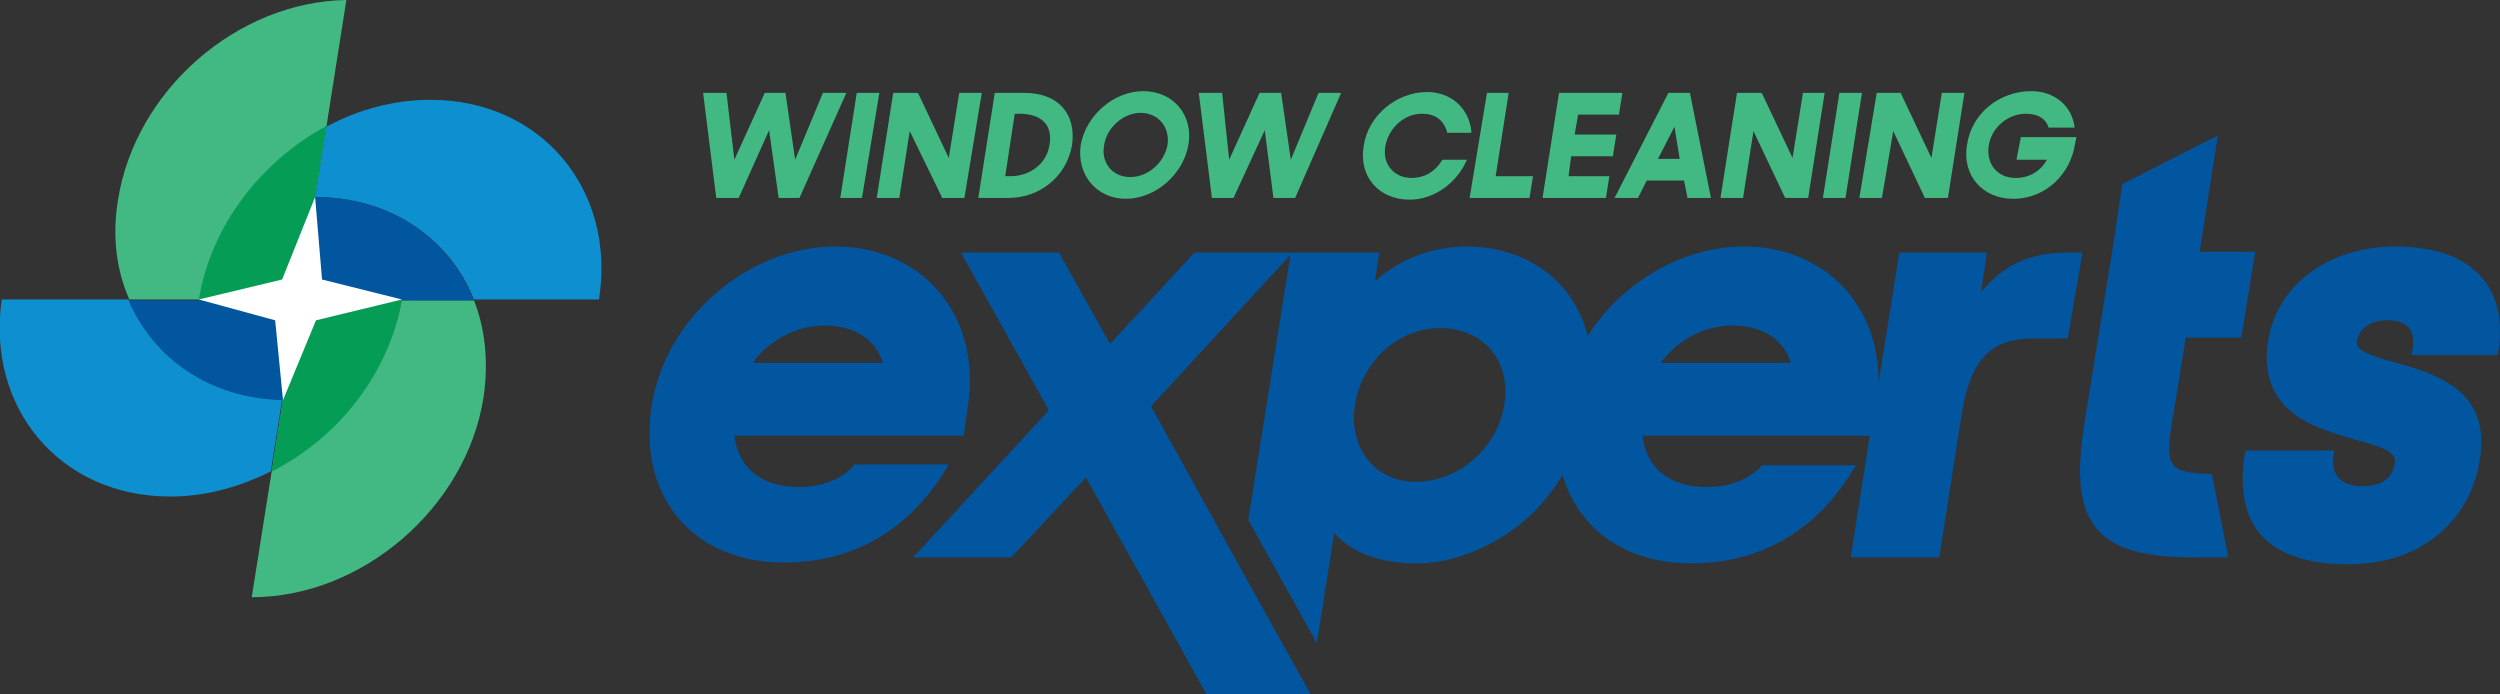 <?xml version="1.0" encoding="utf-8"?>
<!-- Generator: Adobe Illustrator 25.3.1, SVG Export Plug-In . SVG Version: 6.00 Build 0)  -->
<svg version="1.1" id="Layer_1" xmlns="http://www.w3.org/2000/svg" xmlns:xlink="http://www.w3.org/1999/xlink" x="0px" y="0px"
	 viewBox="0 0 288 80" style="enable-background:new 0 0 288 80;" xml:space="preserve">
<rect x="0" y="0" width="288" height="80" fill="#333333" stroke="none"/>
<style type="text/css">
	.st0{fill:#02559F;}
	.st1{fill:#42B983;}
	.st2{fill:#0E90D0;}
	.st3{fill:#059C56;}
	.st4{fill:#FFFFFF;}
</style>
<path class="st0" d="M98.4,53.6c-1.6,1.7-3.7,2.5-6.4,2.5c-4.2,0-6.9-2.1-7.4-5.9h7.1h1.6h17.4h0.3l0.5-3.4
	c1.6-10.3-5.1-18.4-15.3-18.4c-10,0-19.5,8.2-21.1,18.2c-1.7,10.6,4.7,18.2,15.2,18.2c8.2,0,14.7-3.9,19-11.3H98.4z M95,37.5
	c3.4,0,5.9,1.6,6.7,4.3h-15C88.7,39.1,91.8,37.5,95,37.5"/>
<polygon class="st0" points="127.9,39.6 127.3,38.6 122,29.1 110.7,29.1 120.4,46.5 120.8,47.3 105.2,64.2 116.5,64.2 125.1,55 
	139,80 140.9,80 149.3,80 151,80 151,80 143.1,65.8 143.1,65.8 132.6,46.8 148.9,29.1 137.6,29.1 "/>
<path class="st0" d="M279,42.7L279,42.7c-1.1-0.4-2.3-0.7-3.3-1c-2.5-0.7-4.4-1.3-4.2-2.4c0.2-1.1,1.2-2.4,3.4-2.4
	c2.5,0,3.4,1.1,3,3.5l-0.1,0.5h9.9l0.1-0.4c1.2-7.6-3.2-12.1-11.8-12.1c-7.7,0-13.6,4.3-14.7,10.8c-1.1,6.9,3.5,9.3,7,10.5
	c1.1,0.4,2.2,0.7,3.2,1c2.6,0.7,4.6,1.3,4.4,2.6c-0.2,1.2-0.8,2.7-3.8,2.7c-1.4,0-3.7-0.5-3.3-3.5l0.1-0.6h-10.2l-0.1,0.4
	c-1.3,8.4,2.7,12.7,12,12.7c9.1,0,14.1-5.9,15-11.7C286.9,46.5,282.8,44.1,279,42.7"/>
<path class="st0" d="M254.8,54.6c-4.9-0.1-5.4-0.8-4.6-5.8l1.6-9.9h6.4l1.6-9.9h-6.4l2.1-13.4l-11,5.6l-1.2,7.9l-1.6,9.9l-1.6,9.9
	c-1.8,11.4,1.3,15.3,12.4,15.3h4.2L254.8,54.6z"/>
<path class="st0" d="M239.9,29.1H238c-4.1,0-7.4,1.5-9.8,4.6l0.7-4.6h-10.1l-2.4,15.1c0.2-9-6.2-15.8-15.5-15.8
	c-7.2,0-14.1,4.2-18,10.3c-1.7-6.8-7.6-10.3-13.9-10.3c-4,0-7.7,1.4-10.6,4l0.5-3.3h-10.2l-4.9,30.8l7.9,14.2l2-12.7
	c2,2.3,5.3,3.5,9.5,3.5c4,0,8.4-1.7,11.9-4.5c1.6-1.3,3.4-3.1,4.9-5.7c1.8,6.2,7.2,10.2,14.8,10.2c8.2,0,14.7-3.9,19-11.3H203
	c-1.6,1.7-3.7,2.5-6.4,2.5c-4.2,0-6.9-2.1-7.4-5.9h6.2h2.5h17.4h0.1l-2.2,14h10.2l2.6-16.6c1-6.1,3.3-8.6,8.2-8.6h4L239.9,29.1z
	 M163.1,55.5c-4.7,0-7.8-3.9-7-8.9c0.8-5,5-8.8,9.8-8.8c5,0,8.2,3.8,7.4,8.8C172.5,51.6,168.1,55.5,163.1,55.5 M191.3,41.8
	c2-2.7,5.1-4.3,8.3-4.3c3.4,0,5.9,1.6,6.7,4.3H191.3z"/>
<polygon class="st1" points="91.6,18.4 90.5,10.8 90.5,10.7 88.1,10.7 84.6,18.4 83.7,10.8 83.7,10.7 81,10.7 82.5,22.7 82.5,22.8 
	85.1,22.8 88.6,15 89.7,22.8 92.1,22.8 97.5,10.7 94.8,10.7 "/>
<polygon class="st1" points="96.8,22.8 99.3,22.8 101.3,10.7 98.7,10.7 "/>
<polygon class="st1" points="109.3,18.2 105.8,10.8 105.7,10.7 102.9,10.7 101,22.8 103.6,22.8 104.8,15.1 108.5,22.7 108.5,22.8 
	111.1,22.8 113.1,10.7 110.5,10.7 "/>
<path class="st1" d="M118,10.7h-3.4l-1.9,12.1h3.5c3.6,0,6.7-2.5,7.3-6.1C124,13.1,121.9,10.7,118,10.7 M116.9,13.1h0.5
	c2.6,0,3.9,1.3,3.5,3.6c-0.3,2.1-2.2,3.6-4.5,3.6h-0.6L116.9,13.1z"/>
<path class="st1" d="M131.7,10.5c-3.4,0-6.6,2.8-7.2,6.2c-0.5,3.4,1.8,6.2,5.2,6.2c3.4,0,6.6-2.8,7.2-6.2
	C137.5,13.3,135.2,10.5,131.7,10.5 M130.2,20.4c-2,0-3.4-1.6-3-3.7c0.3-2,2.2-3.7,4.2-3.7c2,0,3.4,1.6,3.1,3.7
	C134.1,18.8,132.2,20.4,130.2,20.4"/>
<polygon class="st1" points="148.7,18.4 147.6,10.8 147.6,10.7 145.1,10.7 141.6,18.4 140.8,10.8 140.8,10.7 138.1,10.7 139.6,22.7 
	139.6,22.8 142.1,22.8 145.7,15 146.7,22.8 149.2,22.8 154.5,10.7 151.9,10.7 "/>
<path class="st1" d="M163.8,13.1c1.5,0,2.5,0.7,2.9,2.1l0,0.1h2.8l0-0.2c-0.3-2.7-2.4-4.5-5.1-4.5c-3.5,0-6.8,2.7-7.3,6.2
	c-0.6,3.5,1.7,6.2,5.3,6.2c2.7,0,5.3-1.8,6.5-4.4l0.1-0.2h-2.8l-0.1,0.1c-0.8,1.3-2,2-3.5,2c-2,0-3.4-1.6-3-3.7
	C160,14.7,161.8,13.1,163.8,13.1"/>
<polygon class="st1" points="173.8,10.7 171.3,10.7 169.3,22.8 176.2,22.8 176.6,20.3 172.3,20.3 "/>
<polygon class="st1" points="177.7,22.8 185,22.8 185.4,20.3 180.7,20.3 181,18 185.8,18 186.2,15.5 181.4,15.5 181.8,13.2 
	186.5,13.2 186.9,10.7 179.6,10.7 "/>
<path class="st1" d="M194.7,10.7h-2.5l-6.1,11.9l-0.1,0.2h2.7l1-2h4.3l0.4,2h2.7l-2.4-12L194.7,10.7z M193.5,18.3H191l1.9-3.7
	L193.5,18.3z"/>
<polygon class="st1" points="206.5,18.2 203,10.8 202.9,10.7 200.1,10.7 198.2,22.8 200.8,22.8 202,15.1 205.6,22.7 205.7,22.8 
	208.3,22.8 210.2,10.7 207.7,10.7 "/>
<polygon class="st1" points="210,22.8 212.6,22.8 214.5,10.7 211.9,10.7 "/>
<polygon class="st1" points="222.5,18.2 219,10.8 219,10.7 216.2,10.7 214.2,22.8 216.8,22.8 218.1,15.1 221.7,22.7 221.7,22.8 
	224.4,22.8 226.3,10.7 223.7,10.7 "/>
<path class="st1" d="M232.3,18.4h3.5c-0.7,1.3-2,2.1-3.6,2.1c-2.1,0-3.4-1.6-3.1-3.7c0.3-2.1,2.2-3.7,4.3-3.7c1.4,0,2.3,0.6,2.6,1.6
	h3c-0.3-2.5-2.3-4.2-5-4.2c-3.7,0-6.9,2.6-7.4,6.2c-0.6,3.5,1.8,6.2,5.3,6.2c4,0,6.6-3.1,7.1-6.1l0.2-1h-6.4L232.3,18.4z"/>
<path class="st1" d="M37.6,14.6L39.9,0C27.3,0.2,15.6,10.4,13.6,23c-0.7,4.2-0.2,8.1,1.3,11.5h8.1C24.3,26,30.1,18.6,37.6,14.6"/>
<path class="st2" d="M14.8,34.5H0.2c-1.8,12.6,6.8,22.7,19.4,22.7c4.1,0,8-1.1,11.6-2.9l1.3-8.3C24.2,45.9,17.7,41.3,14.8,34.5"/>
<path class="st0" d="M32.6,46.1l1.8-11.5H22.9h-8.1C17.7,41.3,24.2,45.9,32.6,46.1"/>
<path class="st2" d="M54.6,34.5H69c2-12.7-6.7-23-19.4-23c-4.2,0-8.3,1.1-12,3.1l-1.3,8.1C45,22.7,51.8,27.5,54.6,34.5"/>
<path class="st1" d="M22.9,34.5h11.5l1.9-11.9l1.3-8.1C30.1,18.6,24.3,26,22.9,34.5"/>
<path class="st1" d="M46.3,34.5H34.4l-1.8,11.5l-1.3,8.3C38.9,50.5,44.8,43.1,46.3,34.5"/>
<path class="st1" d="M46.3,34.5c-1.5,8.5-7.4,15.9-15,19.8L29,68.8c12.7,0,24.7-10.3,26.7-23c0.6-4.1,0.2-7.9-1.1-11.2H46.3z"/>
<path class="st0" d="M36.3,22.7l-1.9,11.9h11.9h8.3C51.8,27.5,45,22.7,36.3,22.7"/>
<path class="st3" d="M22.9,34.5h11.5l1.9-11.9l1.3-8.1C30.1,18.6,24.3,26,22.9,34.5"/>
<path class="st3" d="M46.3,34.5H34.4l-1.8,11.5l-1.3,8.3C38.9,50.5,44.8,43.1,46.3,34.5"/>
<polygon class="st4" points="32.6,46.1 31.7,36.9 22.9,34.5 32.5,32.2 36.3,22.7 37.1,32.2 46.3,34.5 36.4,36.9 "/>
</svg>
